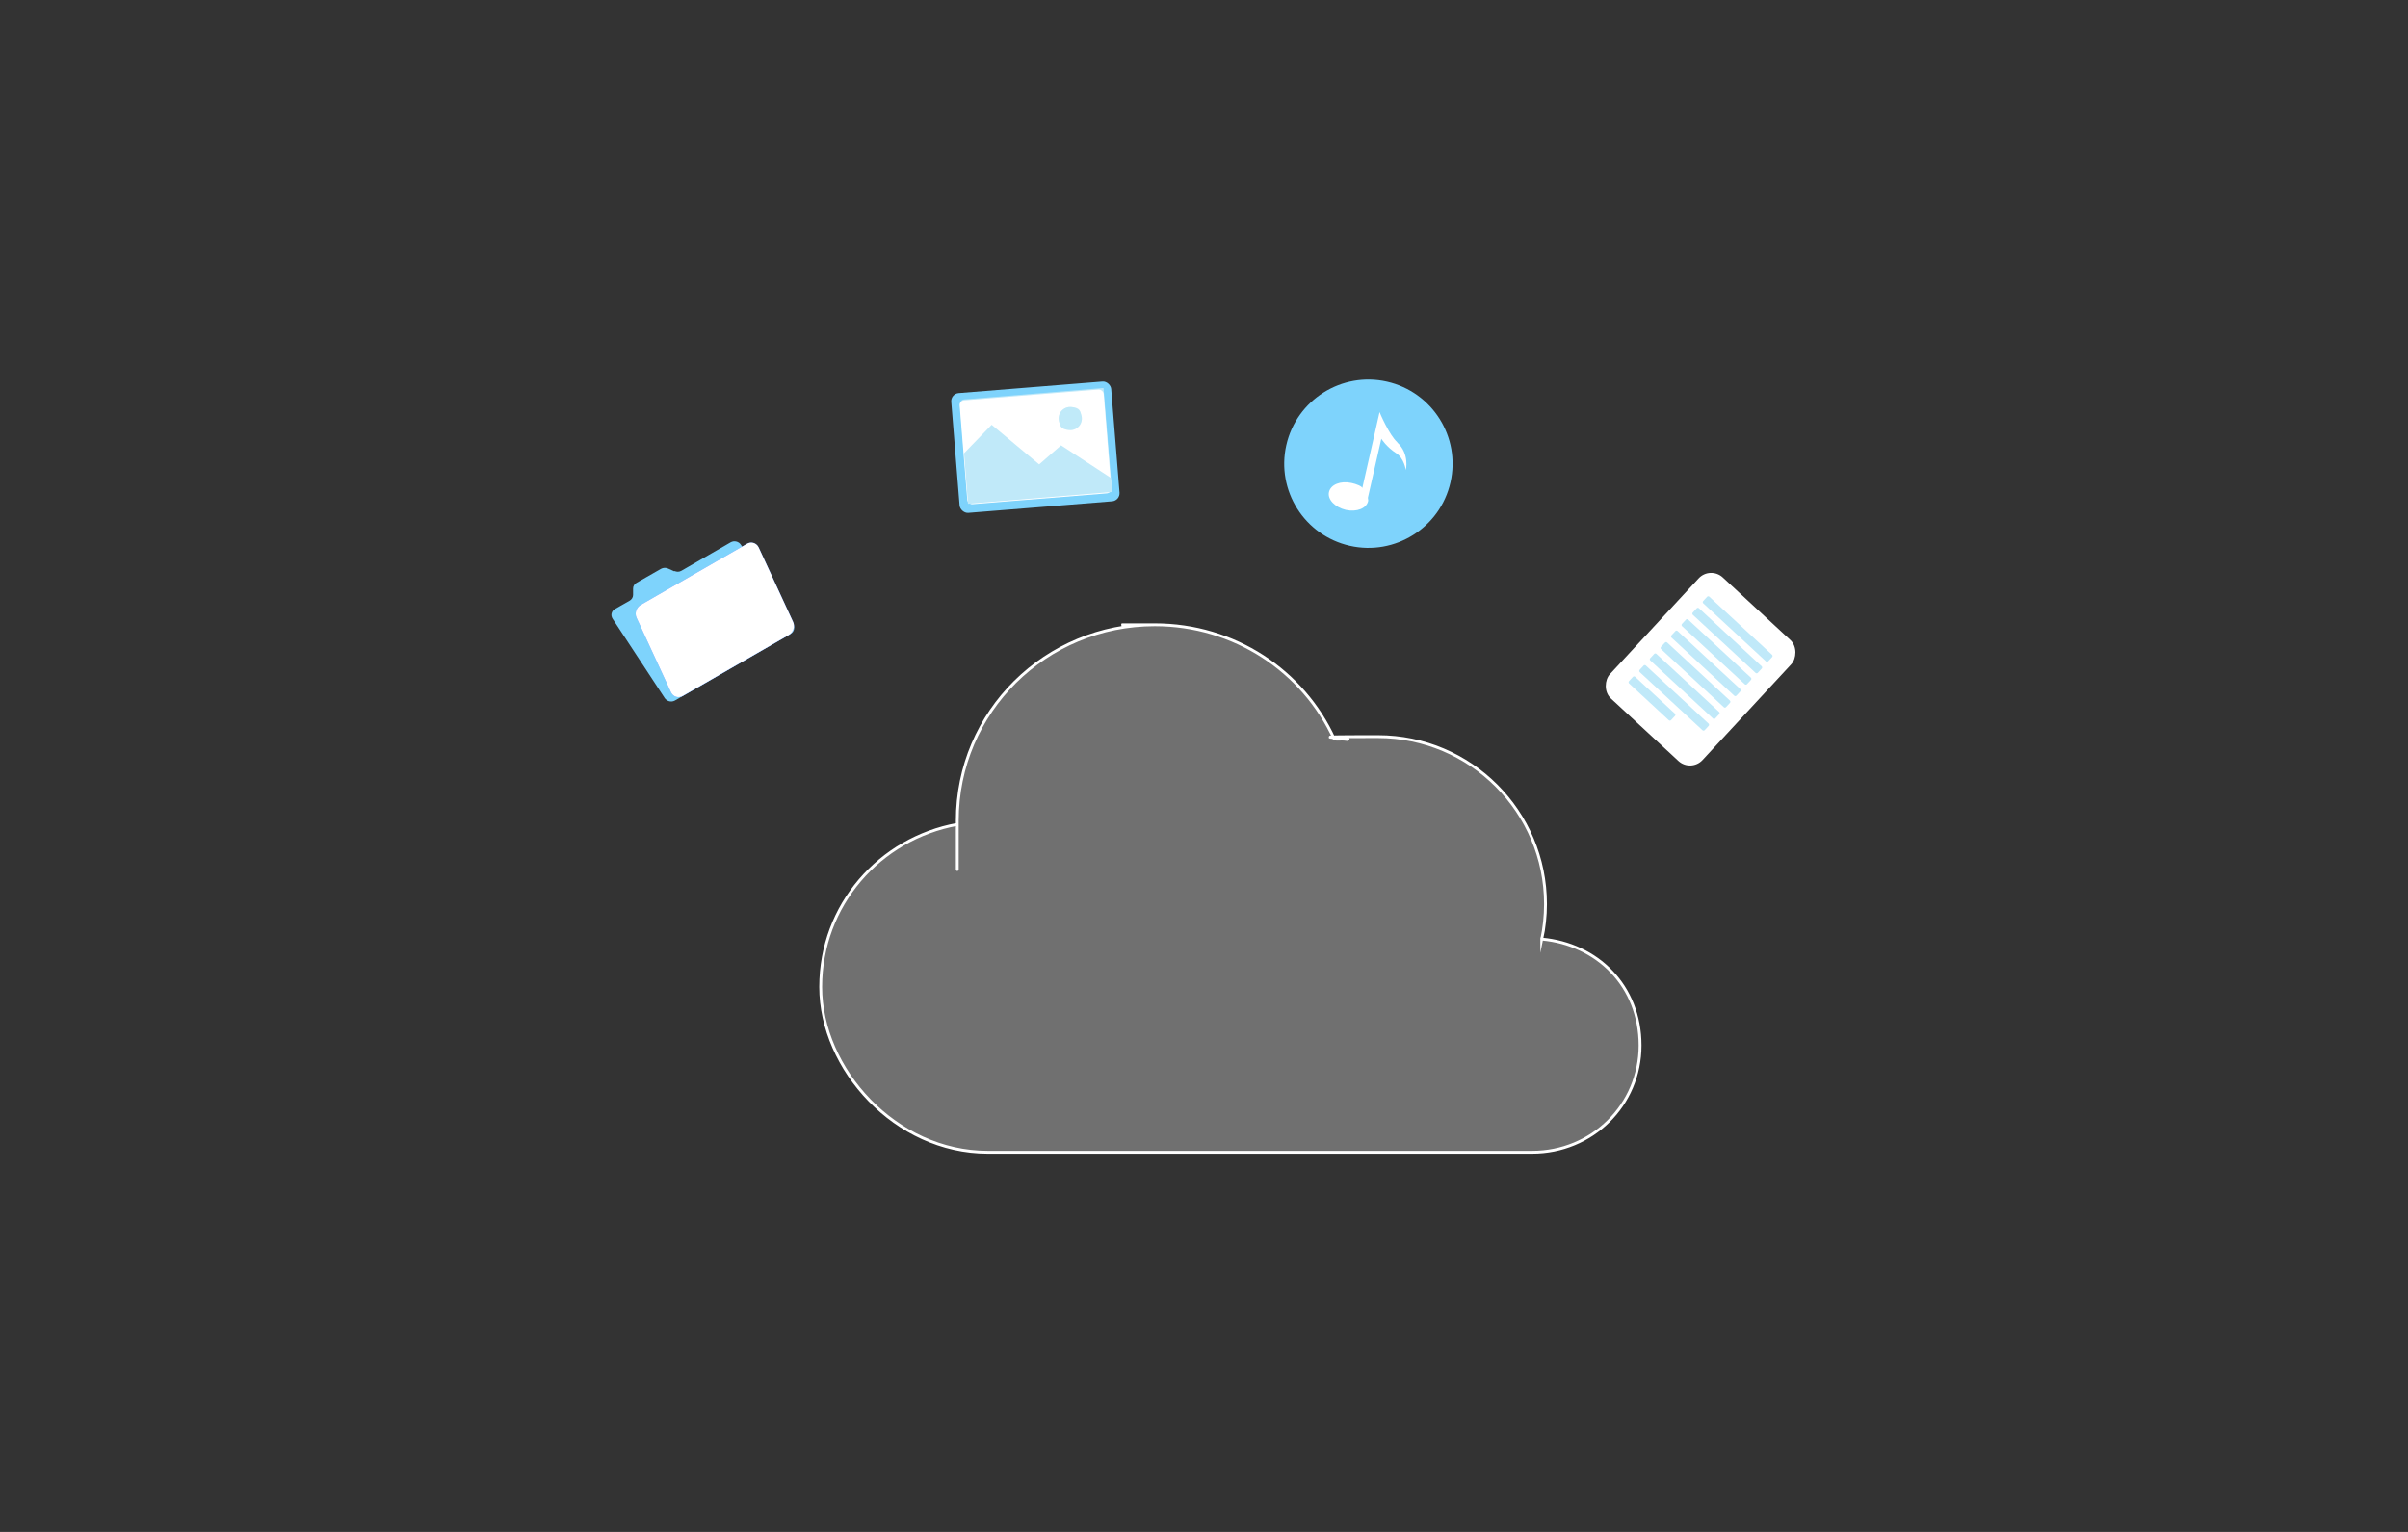 <?xml version="1.0" encoding="UTF-8"?><svg id="Layer_1" xmlns="http://www.w3.org/2000/svg" viewBox="0 0 1100 700"><rect x="0" y="0" width="1100" height="700" fill="#333333" stroke="none"/><defs><style>.cls-1,.cls-2,.cls-3,.cls-4,.cls-5,.cls-6{stroke-width:0px;}.cls-1,.cls-3{fill:#c0e9f9;}.cls-2{fill:#407bff;}.cls-3{opacity:.3;}.cls-4,.cls-5{fill:#fff;}.cls-5{opacity:.3;}.cls-5,.cls-7{isolation:isolate;}.cls-6{fill:#7ed3fc;}.cls-7{fill:none;stroke:#fff;stroke-miterlimit:10;stroke-width:1.3px;}</style></defs><path class="cls-7" d="M704.3,429.2c1.1-5.2,1.7-10.6,1.7-16.1,0-42.2-34.2-76.5-76.5-76.5s-9.5.5-14.1,1.3c-2-.4-3.9,0-5.9-.2-14.2-31.1-45.6-52.2-82-52.2s4.8,0,0,0c-49.8,0-90.2,39.7-90.2,89.5s0,1,0,1.7c-35.5,6.5-62.4,36.9-62.4,74.3s34.1,75.5,76.3,75.5h248.7c27.3,0,49.3-21.5,49.3-48.8s-19.7-46.3-44.9-48.6Z"/><path class="cls-5" d="M704.3,429.2c1.1-5.2,1.7-10.6,1.7-16.1,0-42.2-34.2-76.5-76.5-76.5s-9.5.5-14.1,1.3c-2-.4-3.9,0-5.9-.2-14.2-31.1-45.6-52.2-82-52.2s4.8,0,0,0c-49.8,0-90.2,39.7-90.2,89.5s0,1,0,1.7c-35.5,6.5-62.4,36.9-62.4,74.3s34.1,75.5,76.3,75.5h248.7c27.3,0,49.3-21.5,49.3-48.8s-19.7-46.3-44.9-48.6Z"/><rect class="cls-4" x="748.3" y="268" width="57.7" height="75.3" rx="7.8" ry="7.8" transform="translate(414.3 -446.5) rotate(42.8)"/><rect class="cls-1" x="773.8" y="285.3" width="40.5" height="4.1" rx=".7" ry=".7" transform="translate(406.4 -462.9) rotate(42.8)"/><rect class="cls-1" x="769" y="290.5" width="40.5" height="4.1" rx=".7" ry=".7" transform="translate(408.7 -458.2) rotate(42.8)"/><rect class="cls-1" x="764.1" y="295.7" width="40.5" height="4.1" rx=".7" ry=".7" transform="translate(410.9 -453.5) rotate(42.8)"/><rect class="cls-1" x="759.3" y="301" width="40.5" height="4.1" rx=".7" ry=".7" transform="translate(413.2 -448.9) rotate(42.8)"/><rect class="cls-1" x="754.5" y="306.2" width="40.5" height="4.1" rx=".7" ry=".7" transform="translate(415.5 -444.2) rotate(42.8)"/><rect class="cls-1" x="749.6" y="311.4" width="40.5" height="4.1" rx=".7" ry=".7" transform="translate(417.7 -439.5) rotate(42.8)"/><rect class="cls-1" x="744.8" y="316.7" width="40.5" height="4.1" rx=".7" ry=".7" transform="translate(420 -434.8) rotate(42.8)"/><rect class="cls-1" x="741.8" y="317.1" width="26.2" height="4.1" rx=".7" ry=".7" transform="translate(417.6 -427.9) rotate(42.8)"/><path class="cls-6" d="M616.6,249.4c-20.7-4.7-33.7-25.3-29-46,4.7-20.7,25.3-33.7,46-29,20.7,4.7,33.7,25.3,29,46-4.7,20.7-25.3,33.7-46,29Z"/><path class="cls-4" d="M638.3,202.1c-3.7-3.3-8.1-13.7-8.1-13.8l-7.9,34.8c.2-.8-2.9-2-4.9-2.4-5-1.1-9.5.7-10.3,4.1-.8,3.4,2.7,7,7.7,8.2,5,1.1,9.5-.7,10.2-4.1.1-.5-.2-1.1-.1-1.6l6.1-26.8s2.4,3.8,6.8,6.6c3.6,2.2,4.4,7.7,4.4,7.7,0,0,1.8-7.4-3.9-12.6Z"/><rect class="cls-6" x="436.5" y="176.5" width="73.3" height="54.9" rx="3.7" ry="3.7" transform="translate(-15 39) rotate(-4.6)"/><path class="cls-1" d="M504.1,177.4l3.9,47.4-65.8,5.3-3.7-45.3c0-1.2.8-2.2,1.9-2.3l63.7-5.2Z"/><rect class="cls-4" x="440.2" y="180" width="66" height="47.6" rx="2.2" ry="2.2" transform="translate(-15 39) rotate(-4.6)"/><polygon class="cls-1" points="507.5 218.4 508 224.8 442.2 230.2 440.4 207.1 453 194.1 474.7 212.2 484.7 203.5 507.5 218.4"/><path class="cls-1" d="M494,189.8c1,3.7-1.9,7.1-5.7,6.7s-3.9-1.8-4.5-3.8c-1-3.7,1.9-7.1,5.7-6.7s3.9,1.8,4.5,3.8Z"/><path class="cls-3" d="M494,189.8c1,3.7-1.9,7.1-5.7,6.7s-3.9-1.8-4.5-3.8c-1-3.7,1.9-7.1,5.7-6.7s3.9,1.8,4.5,3.8Z"/><path class="cls-6" d="M308.1,261.1l-2.9-1.3c-1-.5-2.3-.4-3.2.1l-11.2,6.4c-1,.6-1.6,1.5-1.6,2.6v3c0,1.1-.7,2.1-1.6,2.6l-6.7,3.8c-1.6.9-2.1,2.9-1,4.5l23.7,36.1c1,1.6,3.1,2.1,4.7,1.2l52.9-30.5c1.6-.9,2.1-2.9,1-4.5l-23.7-36.1c-1-1.6-3.1-2.1-4.7-1.2l-22.5,13c-1,.6-2.2.6-3.2.1Z"/><path class="cls-2" d="M341.2,248.5l-48.5,27.9c-2,1.2-2.9,3.8-1.9,5.9l15.7,34c1,2.1,3.4,2.9,5.4,1.7l48.5-27.9c2-1.2,2.9-3.8,1.9-5.9l-15.7-34c-1-2.1-3.4-2.9-5.4-1.7Z"/><path class="cls-4" d="M341.2,248.5l-48.5,27.9c-2,1.2-2.9,3.8-1.9,5.9l15.7,34c1,2.1,3.4,2.9,5.4,1.7l48.5-27.9c2-1.2,2.9-3.8,1.9-5.9l-15.7-34c-1-2.1-3.4-2.9-5.4-1.7Z"/></svg>